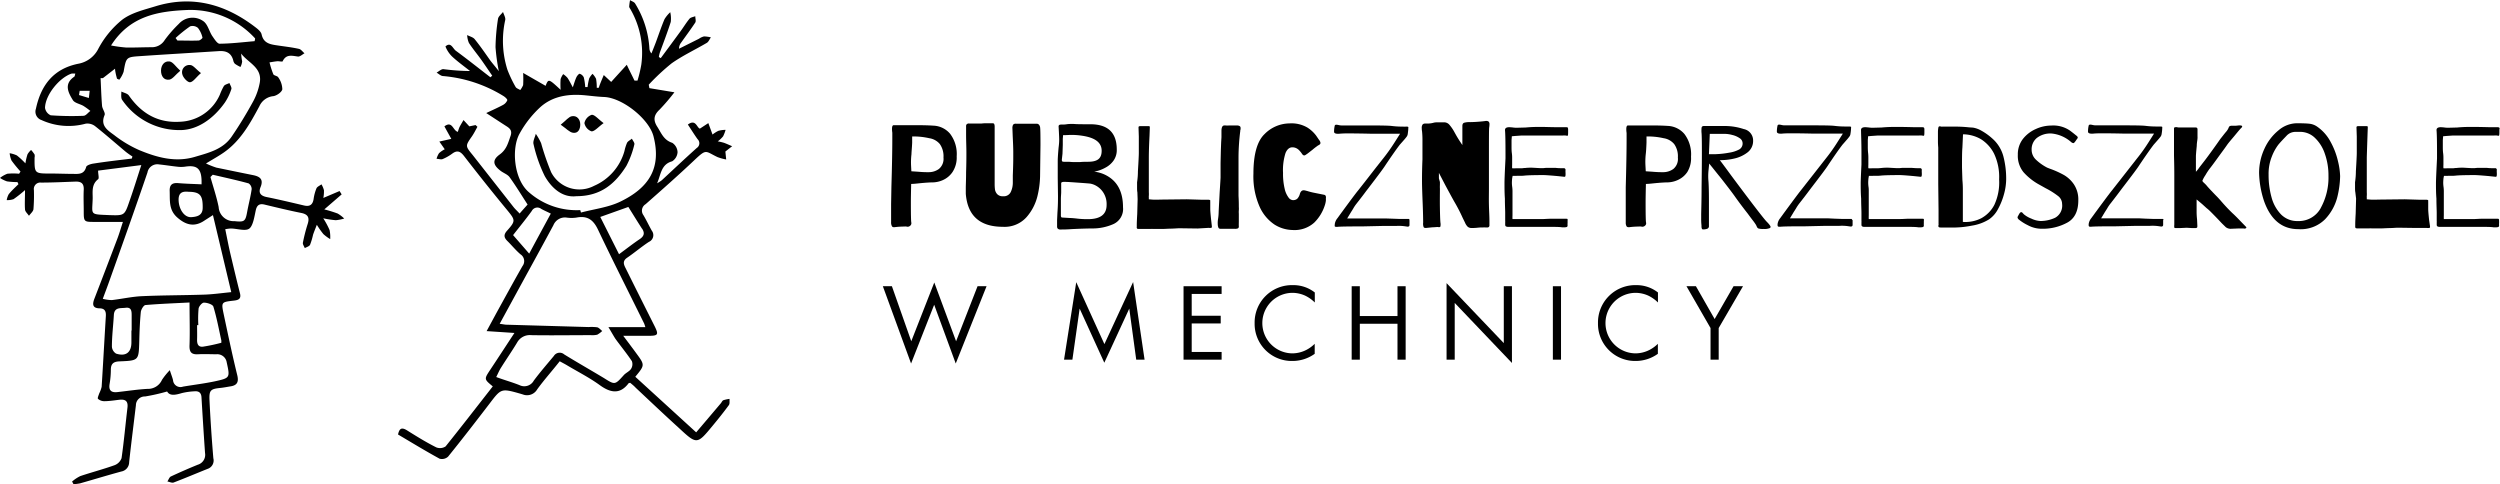<?xml version="1.0" encoding="UTF-8"?>
<svg xmlns="http://www.w3.org/2000/svg" viewBox="0 0 499.77 96.84">
  <g id="Warstwa_2" data-name="Warstwa 2">
    <g id="Warstwa_1-2" data-name="Warstwa 1">
      <path d="M64.83,41.86l3.47-3-.42-.67-3.24,1.38a7,7,0,0,0,.12-1.55,4.74,4.74,0,0,0-.5-1.17c-.34.27-.85.46-1,.81a8.74,8.74,0,0,0-.57,2.15c-.19,1.14-.78,1.53-1.9,1.27-2.48-.58-5-1.19-7.45-1.68-1.23-.24-1.73-.83-1.25-2,.64-1.57-.15-2.12-1.5-2.39-2.45-.49-4.89-1-7.33-1.5a16.35,16.35,0,0,1-2.08-.83c1.47-.9,2.57-1.5,3.58-2.21,3.34-2.33,5.24-5.79,7.1-9.25a3.42,3.42,0,0,1,2.8-2c.68-.11,1.68-.81,1.78-1.38a4.25,4.25,0,0,0-.81-2.37c-.17-.32-.89-.34-1-.65a16.93,16.93,0,0,1-.75-2.35c.54-.08,1.08-.19,1.63-.23.35,0,1,.15,1,0,.72-1.5,1.91-1.07,3.1-.93.39,0,.84-.42,1.26-.66-.37-.3-.69-.79-1.11-.88-1.39-.31-2.82-.47-4.23-.68S52.7,8.72,52.3,6.89c-.12-.58-.8-1.11-1.34-1.52C45,.83,38.42-1,31.07,1.26c-2.28.7-4.76,1.28-6.61,2.66a18.72,18.72,0,0,0-4.8,5.82,5.57,5.57,0,0,1-4,3c-4.95,1-7.47,4.27-8.48,9A1.77,1.77,0,0,0,8.29,24a13,13,0,0,0,8.85.72,2.52,2.52,0,0,1,1.87.5c2.1,1.66,4.1,3.43,6.16,5.15a15.08,15.08,0,0,0,1.3.91l-.12.42c-2.56.31-5.12.6-7.67,1-.52.07-1.36.34-1.45.67-.41,1.52-1.52,1.41-2.64,1.39-1.49,0-3-.07-4.46-.07-3.24,0-3.24,0-3.22-3.18a1.46,1.46,0,0,0,0-.63,7.18,7.18,0,0,0-.69-.9,3.48,3.48,0,0,0-.72.87,11.23,11.23,0,0,0-.42,1.81,14.92,14.92,0,0,0-1.71-1.59,5.49,5.49,0,0,0-1.44-.44,4.89,4.89,0,0,0,.38,1.47,26.71,26.71,0,0,0,1.79,2.19l-.28.44a13,13,0,0,0-2.34,0A5.38,5.38,0,0,0,0,35.57a6.07,6.07,0,0,0,1.4.69,14.48,14.48,0,0,0,2.09.14l.2.42c-.66.65-1.35,1.27-1.94,2A3.76,3.76,0,0,0,1.34,40a3.53,3.53,0,0,0,1.37-.19A23.49,23.49,0,0,0,5,38c0,1.63-.08,2.75,0,3.84,0,.46.52.87.79,1.3.32-.45.86-.87.9-1.35A34.7,34.7,0,0,0,6.78,38a1.29,1.29,0,0,1,1.42-1.5c2.33,0,4.67-.12,7-.2,1.19,0,1.59.52,1.54,1.66-.07,1.43,0,2.86,0,4.29,0,2.07.06,2.12,2.16,2.11h5.67c-.47,1.45-.75,2.41-1.1,3.33q-2.27,6-4.59,12c-.43,1.11-.42,1.91,1,1.95,1.06,0,1.34.58,1.28,1.55-.29,4.71-.54,9.42-.84,14.14a6,6,0,0,1-.48,1.31c-.12.37-.39.94-.25,1.09a1.86,1.86,0,0,0,1.23.47c1,0,2-.16,3-.28,1.2-.14,1.82.22,1.66,1.57-.4,3.36-.7,6.74-1.18,10.1A2.37,2.37,0,0,1,22.89,93c-2.25.81-4.57,1.41-6.83,2.17a7.72,7.72,0,0,0-1.65,1.09l.29.54A11.87,11.87,0,0,0,16,96.63c2.75-.78,5.49-1.62,8.25-2.37a1.9,1.9,0,0,0,1.57-1.88c.41-3.8.9-7.59,1.35-11.38A1.76,1.76,0,0,1,29,79.26a39,39,0,0,0,4.41-1c.53.94,1.67.7,2.91.33a13.09,13.09,0,0,1,2.51-.36c.88-.09,1.4.24,1.45,1.22.22,3.71.45,7.41.71,11.12a2.06,2.06,0,0,1-1.45,2.33Q36.84,94,34.16,95.25c-.32.15-.47.68-.7,1,.42.08.91.33,1.25.21,2.28-.87,4.52-1.82,6.79-2.73a1.76,1.76,0,0,0,1.15-2.12q-.49-5.79-.77-11.6c-.09-2,.21-2.26,2.18-2.46.69-.07,1.37-.21,2-.31,1.35-.2,1.7-.88,1.37-2.24-1-4.06-1.85-8.14-2.72-12.23-.5-2.38-.45-2.39,2-2.67.88-.1,1.57-.29,1.26-1.48-.68-2.67-1.31-5.35-1.94-8-.36-1.56-.66-3.13-1-4.8a9.45,9.45,0,0,1,1.07-.14c1.29,0,3,.61,3.76,0s1-2.45,1.3-3.77c.26-1,.82-1.24,1.77-1,2.42.58,4.84,1.17,7.29,1.66,1.42.28,1.69,1,1.27,2.26a33.81,33.81,0,0,0-.94,3.69c-.06.32.24.72.38,1.08.36-.21.88-.34,1.05-.66a13.53,13.53,0,0,0,.6-2c.18-.55.41-1.1.76-2a16.44,16.44,0,0,0,1.31,1.86,8.46,8.46,0,0,0,1.36,1A7,7,0,0,0,65.89,46a16.21,16.21,0,0,0-1.27-2.36,19.29,19.29,0,0,0,2.51.38,8.32,8.32,0,0,0,1.68-.33,6.74,6.74,0,0,0-1.3-1A26.33,26.33,0,0,0,64.83,41.86ZM15.93,18.15h2c-.06.48-.11,1-.17,1.44L15.8,19Zm.81,5a58.11,58.11,0,0,1-6.6-.1A1.94,1.94,0,0,1,9,21.56c.06-2.58,2.84-6,5.28-6.84a3.14,3.14,0,0,1,.78,0c-.11.34-.11.55-.21.61-2.12,1.44-1.22,3.17-.28,4.69.37.59,1.42.75,2.12,1.16a14.87,14.87,0,0,1,1.38,1C17.59,22.52,17.18,23.12,16.74,23.14ZM37.38,2A17.49,17.49,0,0,1,51,7.68c0,.18-.07.37-.1.55-2.34.2-4.68.49-7,.51-.49,0-1.08-1-1.48-1.56-.59-.91-.85-2.14-1.61-2.82a3.68,3.68,0,0,0-5.07.42A24.65,24.65,0,0,0,32.93,8a3,3,0,0,1-2.64,1.44c-1.69,0-3.39.09-5.09.06a27.35,27.35,0,0,1-3-.41C26,3.12,31.69,2.25,37.38,2Zm3.1,5.54c0,.11-.49.55-.77.56-1.41.06-2.83,0-4.24,0L35.1,7.6A27.07,27.07,0,0,1,38,5.27a1.66,1.66,0,0,1,1.57.31A4.93,4.93,0,0,1,40.48,7.54ZM22.82,27c-1.26-.93-2.83-1.86-1.91-4,.19-.46-.46-1.22-.51-1.86-.15-1.83-.2-3.68-.29-5.52l.46,0L23,13.73c0,.31.07.64.14,1s.17.69.25,1l.46.21a5.76,5.76,0,0,0,.86-1.59c.52-2.9.49-2.94,3.31-3.13,5.23-.36,10.47-.66,15.7-1,1.47-.1,2.49.33,2.9,1.82a1.35,1.35,0,0,0,.34.71,7.62,7.62,0,0,0,1.11.64,3.16,3.16,0,0,0,.34-1.11,12,12,0,0,1-.2-1.57c1.41,1.88,4.32,2.81,3.7,5.92a12.66,12.66,0,0,1-1.32,3.68c-1.32,2.41-2.75,4.77-4.28,7-1.74,2.56-4.62,3.24-7.36,4.05-3.88,1.15-7.56.12-11.09-1.34A23.58,23.58,0,0,1,22.82,27ZM21.8,43c-4-.17-3.35,0-3.27-3.39,0-1.34-.24-2.74,1.08-3.78.25-.19,0-1,0-1.72L28.25,33c-.87,2.68-1.58,5-2.38,7.25C24.89,43.12,24.86,43.1,21.8,43ZM45.32,72.43C46,75.51,46,75.56,43,76.22c-2.12.45-4.28.71-6.42,1.07A1.49,1.49,0,0,1,34.59,76c-.12-.53-.33-1-.64-2a13.16,13.16,0,0,0-1.57,1.94,3.06,3.06,0,0,1-2.9,1.8c-2,.11-4,.42-6,.64-1.22.14-1.79-.31-1.57-1.63a17,17,0,0,0,.25-2.85c0-1.26.61-1.62,1.77-1.66,3.82-.16,3.8-.18,3.91-4,.05-2,.12-3.92.31-5.87.06-.51.57-1.36.93-1.39,2.88-.25,5.78-.35,8.81-.51,0,3.06.09,5.76,0,8.44-.07,1.39.28,2,1.72,1.91,1.21-.07,2.43,0,3.65,0A1.91,1.91,0,0,1,45.32,72.43ZM22.37,69.32c0-2.12.27-4.22.39-6.33.09-1.64,1.36-1.33,2.34-1.46,1.2-.16,1.22.71,1.22,1.54v3h-.05c0,.79,0,1.59,0,2.38,0,2-1.11,2.87-3.06,2.24A1.77,1.77,0,0,1,22.37,69.32ZM39.4,65h.25a22.8,22.8,0,0,1,.05-3.31c.07-.47.7-1.2,1.07-1.19.66,0,1.76.36,1.89.81.67,2.21,1.09,4.5,1.59,6.76,0,.15,0,.44,0,.45a33.61,33.61,0,0,1-3.66.78c-1,.12-1.22-.59-1.19-1.45S39.4,65.92,39.4,65Zm6.83-6.6c-2,.2-3.75.45-5.47.5-4.13.14-8.27.12-12.4.31-2,.09-4,.55-6,.78a8,8,0,0,1-1.81-.25c.48-1.32.9-2.4,1.28-3.48C24.42,49,27,41.75,29.48,34.48a2,2,0,0,1,2.32-1.61c1.2.12,2.41.32,3.61.45a6,6,0,0,0,1.58,0c2.52-.39,3.41.44,3.3,3.53-1.61-.08-3.13-.11-4.64-.24-1.24-.11-1.78.35-1.73,1.6.07,1.88-.21,3.74,1.51,5.26s3.45,2,5.49.59L42.57,43ZM40.52,41.53c0,1.55-1.13,1.8-2.26,1.88-1.37.1-2.45-1.49-2.55-3.26s.89-1.92,2-1.81C40,38.37,40.55,39.05,40.52,41.53Zm9.79-3.71c-.22,1.54-.62,3-.91,4.59-.34,1.89-.59,2-2.53,1.8a3,3,0,0,1-3.16-2.82c-.4-2-1.08-4-1.64-6l.46-.46c2.4.56,4.8,1.08,7.17,1.73A1.38,1.38,0,0,1,50.31,37.82Z"></path>
      <path d="M144.74,28.55a11,11,0,0,0-1.25-.29,6.21,6.21,0,0,0,1.06-1,7,7,0,0,0,.5-1.3,5.61,5.61,0,0,0-1.43.19,5.83,5.83,0,0,0-1.18.75c-.31-.85-.57-1.57-.84-2.29l-1.68,1.1c-.62-.14-.81-2-2.41-.81.66,1,1.28,2,1.94,2.92a1.12,1.12,0,0,1-.16,1.76c-2.37,2.12-4.68,4.31-7,6.46a7.39,7.39,0,0,1-.93.6c.76-1.7.77-3.79,3-4.39a2.33,2.33,0,0,0,1.09-1.83,2.36,2.36,0,0,0-1.06-1.87c-1.71-.54-2.18-1.94-3-3.22s-.73-2.3.43-3.38a41,41,0,0,0,3-3.5l-5-.83-.13-.69a43,43,0,0,1,4.59-4.28c2.19-1.54,4.65-2.69,7-4.07.37-.21.56-.73.83-1.11a6.55,6.55,0,0,0-1.37-.19,3,3,0,0,0-1,.46l-4,2a2,2,0,0,1,.43-1.23c.95-1.34,1.93-2.65,2.82-4,.19-.31,0-.84,0-1.27-.39.16-.91.22-1.15.5-.64.77-1.16,1.64-1.75,2.45-1.32,1.81-2.66,3.62-4,5.43l-.38-.22a6.42,6.42,0,0,1,.19-.87c.73-2,1.53-4.07,2.19-6.14a5.66,5.66,0,0,0-.1-1.95,6.3,6.3,0,0,0-1.15,1.4c-.64,1.51-1.16,3.07-1.73,4.62-.28.74-.58,1.48-.88,2.22a1.59,1.59,0,0,1-.41-1,19.15,19.15,0,0,0-2.87-9c-.2-.31-.69-.44-1-.65a11.22,11.22,0,0,0-.17,1.28c0,.19.17.39.27.57a17.41,17.41,0,0,1,2.15,11.05,25.76,25.76,0,0,1-.76,3.18h-.6c-.48-1-1-2-1.54-3.16-1.21,1.33-2.22,2.43-3.12,3.43L120.7,15c-.23.55-.46,1.09-.68,1.64-.12.3-.22.6-.33.91l-.39,0a10.55,10.55,0,0,0-.14-1.79,3.92,3.92,0,0,0-.71-1,3.83,3.83,0,0,0-.67.93,12.41,12.41,0,0,0-.32,1.72l-.47,0a11.11,11.11,0,0,0-.28-1.92,1.34,1.34,0,0,0-.82-.74c-.14-.05-.54.41-.67.71-.29.64-.48,1.33-.71,2-.35-.64-.66-1.29-1.06-1.89a4.14,4.14,0,0,0-.86-.75,3.42,3.42,0,0,0-.52,1,16.19,16.19,0,0,0,0,2.13c-2.42-2.24-2.42-2.24-3-.79l-4.49-2.58a22.5,22.5,0,0,1,0,2.43A4.23,4.23,0,0,1,104,18c-.32-.21-.78-.34-.94-.64a24.57,24.57,0,0,1-1.63-3.44A19.11,19.11,0,0,1,101,4c.09-.5-.28-1.07-.44-1.61-.34.45-.91.87-1,1.36a40.08,40.08,0,0,0-.5,5.68,38.15,38.15,0,0,0,.66,4.8C99,13.29,98.47,12.7,98,12.07c-1-1.41-2-2.88-3.11-4.24-.33-.41-1-.55-1.5-.82a4.57,4.57,0,0,0,.35,1.57c.74,1.15,1.64,2.21,2.44,3.33s1.48,2.15,2.22,3.22l-.36.32c-2.3-1.77-4.57-3.58-6.91-5.3-.62-.45-1-1.86-2.08-.86a5.77,5.77,0,0,0,1.32,2c1.13,1.05,2.39,1.95,3.6,2.91a44.91,44.91,0,0,1-5.36-.38c-.42,0-.88.45-1.33.7.42.24.82.65,1.25.68a27.37,27.37,0,0,1,12.12,4c.33.2.82.65.76.85a1.9,1.9,0,0,1-.88.94c-.94.51-1.92.94-3.33,1.61,1.63,1.06,2.84,1.86,4.06,2.64.75.47,1.15.94.8,1.95-.49,1.38-.79,2.7-2.16,3.69-1.54,1.12-1.36,2.1.19,3.28.59.45,1.39.71,1.79,1.27,1.23,1.7,2.31,3.49,3.59,5.46-.43.49-1,1.11-1.59,1.8-.55-.58-.9-.9-1.19-1.26L94.5,31C93,29.17,93,29.18,94.37,27.22c.4-.59.72-1.24,1.07-1.87L95.07,25l-1.25.26L92.66,24c-.26.46-.54.9-.78,1.36-.15.31-.24.66-.36,1-1-.27-1.08-2.29-2.68-1.1.48.88.92,1.67,1.38,2.5l-2.39.54,1.08,1.54a5.35,5.35,0,0,0-1.14.78,3.88,3.88,0,0,0-.5,1.13c.41,0,.88.19,1.22.05a9.24,9.24,0,0,0,1.93-1.1c1-.73,1.62-.44,2.35.5Q97,36.68,101.39,42c1.63,2,1.73,2.15,0,4.09-.78.86-.64,1.43.09,2.14s1.64,1.82,2.57,2.61a1.62,1.62,0,0,1,.4,2.35c-1.45,2.53-2.85,5.09-4.26,7.65-.91,1.64-1.8,3.3-2.91,5.35l5.56.37c-1.75,2.66-3.27,5-4.82,7.33-1.26,1.91-1.27,1.9.49,3.35-3.13,4-6.22,8-9.43,12a2,2,0,0,1-1.87.19c-2-1-4-2.24-5.91-3.44-1-.59-1.46-.37-1.73.87,2.82,1.67,5.53,3.32,8.31,4.84a1.8,1.8,0,0,0,1.7-.42c2.8-3.46,5.53-7,8.23-10.52,2.38-3.13,2.35-3.15,6.24-2.05l.46.14a2.34,2.34,0,0,0,2.87-1c1.39-1.92,3-3.7,4.51-5.63.62.34,1.13.6,1.62.9,2.14,1.27,4.38,2.41,6.39,3.87s4,2,5.78-.4c0,0,.09,0,.29-.07.33.27.74.59,1.12,1,2.86,2.68,5.71,5.39,8.59,8,3.64,3.38,3.66,3.37,6.78-.41,1.12-1.35,2.22-2.72,3.25-4.13.21-.29.1-.82.14-1.24a6.46,6.46,0,0,0-1.25.27c-.21.09-.33.41-.5.61-1.59,1.88-3.19,3.77-4.93,5.81L127,75.32c1.93-2.34,1.93-2.34.18-4.72-.28-.38-.56-.77-.85-1.15-.53-.72-1.08-1.44-1.74-2.32h5.1c1.86,0,2-.24,1.21-1.85q-2.9-5.76-5.76-11.52c-.39-.77-.81-1.51.2-2.22,1.48-1,2.86-2.19,4.37-3.18a1.47,1.47,0,0,0,.58-2.26c-.56-1-1.07-2.08-1.66-3.08a1.51,1.51,0,0,1,.43-2.2c3.3-2.91,6.6-5.82,9.79-8.84,2.44-2.3,2.11-1.75,4.6-.57a9.69,9.69,0,0,0,1.72.47c-.06-.59-.12-1.18-.16-1.59l1.35-1.06C145.81,29,145.28,28.75,144.74,28.55ZM102.57,47c1.23-1.58,2.54-3.17,3.74-4.83a1.25,1.25,0,0,1,1.89-.41c.54.3,1.12.55,1.91.94-1.41,2.61-2.78,5.12-4.32,8Zm26.15,17.54a8,8,0,0,1,.29.86h-7.38c.61,1,1,1.72,1.39,2.32,1.09,1.51,2.28,2.94,3.3,4.48a1.75,1.75,0,0,1-.17,1.54c-.32.5-1,.77-1.43,1.23-1.8,2-1.78,2-4,.6-2.64-1.59-5.32-3.11-7.93-4.72a1.37,1.37,0,0,0-2.07.31c-1.35,1.63-2.75,3.23-4,4.91a2.16,2.16,0,0,1-2.85.93c-1.46-.59-3-1-4.67-1.63.36-.71.59-1.28.91-1.79,1.07-1.71,2.22-3.37,3.26-5.09A2.89,2.89,0,0,1,106.19,67c4,.07,8,0,11.93,0a4.43,4.43,0,0,0,1.27-.09,4.89,4.89,0,0,0,1-.74c-.33-.26-.64-.65-1-.74a9.16,9.16,0,0,0-1.74-.05l-16.39-.47c-.31,0-.62-.08-1.37-.18l3-5.5c2.58-4.74,5.19-9.46,7.74-14.21a2.49,2.49,0,0,1,2.68-1.52,6.71,6.71,0,0,0,1.9,0c2.16-.43,3.38.39,4.33,2.4C122.51,52.15,125.65,58.34,128.72,64.57Zm-.36-18.83c.59.91.38,1.52-.5,2.11-1.31.88-2.56,1.86-4.11,3L120,43.37l5.61-2C126.58,42.9,127.44,44.33,128.36,45.74ZM124,40.31c-2.41,1.16-5.23,1.48-7.86,2.18L116,42a14.41,14.41,0,0,1-10.23-3.54c-3.06-2.55-3.56-8.8-1.9-11.75A20.85,20.85,0,0,1,108,21.43c2.55-2.29,5.8-2.71,9.15-2.36,1.21.12,2.42.27,3.63.32,3.64.15,9,4.4,9.87,7.9C132.27,33.63,129.69,37.56,124,40.31Z"></path>
      <path d="M44.94,20.52a10.78,10.78,0,0,0,1.31-2.71c.11-.32-.24-.8-.38-1.21-.38.19-.9.29-1.12.61a11.77,11.77,0,0,0-.8,1.72,9.06,9.06,0,0,1-8,5.41c-4.43.27-7.71-1.69-10.2-5.26-.29-.41-1-.53-1.49-.78,0,.57-.12,1.31.18,1.7a13.85,13.85,0,0,0,11.88,6C39.47,25.88,42.59,23.84,44.94,20.52Z"></path>
      <path d="M33.85,15.92c.68-.11,1.24-1,2.19-1.78-.93-.85-1.46-1.75-2.12-1.85-1.05-.15-1.72.73-1.73,1.81S32.75,16.09,33.85,15.92Z"></path>
      <path d="M38,16.44c.64-.07,1.2-1,2.18-1.83C39.16,13.83,38.61,13,38,13a1.45,1.45,0,0,0-1.54,1.88C36.61,15.52,37.49,16.48,38,16.44Z"></path>
      <path d="M125.35,28.55a8.92,8.92,0,0,0-.52,1.66,10.72,10.72,0,0,1-6.07,6.94,6.34,6.34,0,0,1-8.59-2.74,51.41,51.41,0,0,1-2-5.8,12.34,12.34,0,0,0-1.06-1.86c-.17.7-.62,1.48-.45,2.08a28.33,28.33,0,0,0,2.25,6.39c1.44,2.51,3.62,4.33,6.31,4,5,0,7.83-2.61,10-6.06a17.85,17.85,0,0,0,1.59-4.28c.1-.31-.31-.77-.49-1.16C126,28,125.54,28.2,125.35,28.55Z"></path>
      <path d="M116,24.89c0-1-.64-1.83-1.66-1.66-.65.1-1.19.86-2.25,1.7,1.13.78,1.73,1.49,2.44,1.61C115.58,26.72,116,25.8,116,24.89Z"></path>
      <path d="M118.26,26.26c.62,0,1.29-.83,2.41-1.65-1.11-.82-1.78-1.69-2.38-1.66a2.23,2.23,0,0,0-1.46,1.65A2.19,2.19,0,0,0,118.26,26.26Z"></path>
      <path d="M178.87,45.41a15.5,15.5,0,0,1,1.86-.12,2.21,2.21,0,0,1,.49,0,.68.68,0,0,0,.45,0,.77.77,0,0,0,.4-.29.65.65,0,0,0,.11-.51c-.06-.21-.09-1.58-.09-4.09q0-1,.06-3.63c.44,0,1-.06,1.74-.14,1.23-.12,2.11-.17,2.64-.17a5.26,5.26,0,0,0,1.94-.45,4.58,4.58,0,0,0,1.94-1.61,5.27,5.27,0,0,0,.84-3.14,6.7,6.7,0,0,0-1.32-4.52,4.58,4.58,0,0,0-3.32-1.62c-.92-.06-1.9-.09-2.93-.09-.69,0-1.36,0-2,0l-1.19,0q-.81,0-1.26,0l-.59,0c-.21,0-.32.25-.32.75,0,.08,0,.33.06.76,0,.13,0,.55,0,1.24q0,3.47-.18,9.6l-.06,3.43,0,2.43c0,.35,0,.74,0,1.16a1.53,1.53,0,0,0,.14.77C178.36,45.38,178.56,45.45,178.87,45.41Zm3.34-14.59c0-.46.1-1.24.14-2.32,0-.27,0-.67,0-1.22a14.08,14.08,0,0,1,3.42.35,3.4,3.4,0,0,1,2.12,1.18,4.26,4.26,0,0,1,.72,2.68,2.61,2.61,0,0,1-.92,2.29,3.45,3.45,0,0,1-2,.64,19.81,19.81,0,0,1-2.14-.09l-1.36-.09-.06-1.13A14,14,0,0,1,182.21,30.82Z"></path>
      <path d="M207.68,24.91a.65.65,0,0,0-.48-.18l-.43,0h-3.69a.65.65,0,0,0-.55.2,1.41,1.41,0,0,0-.14.73l.06,1.59c.07,1.4.11,2.43.11,3.11,0,.19,0,.56,0,1.1,0,.25,0,1.45-.09,3.59l0,1.45a4.35,4.35,0,0,1-.41,1.88,1.53,1.53,0,0,1-1.54.85,1.46,1.46,0,0,1-1.17-.42,1.83,1.83,0,0,1-.44-.88,8.64,8.64,0,0,1-.07-1.11V25.25a1.34,1.34,0,0,0-.1-.48.37.37,0,0,0-.33-.13l-1.16,0c-.28,0-.62,0-1,.05a8.14,8.14,0,0,1-.84,0l-1.68,0a.63.63,0,0,0-.48.15.62.62,0,0,0-.12.46c0,.22,0,.36,0,.44,0,.38,0,.76,0,1.13,0,1.27.06,2.49.06,3.65,0,.85,0,2.15-.06,3.89,0,1.51-.06,2.56-.06,3.16s0,1,0,1.16q.52,6.61,7.42,6.61a5.88,5.88,0,0,0,4.73-1.94,9.94,9.94,0,0,0,2.18-4.22,18.4,18.4,0,0,0,.52-3.9L208,29q0-2.93-.06-3.42A1.07,1.07,0,0,0,207.68,24.91Z"></path>
      <path d="M218.4,45.67a10.27,10.27,0,0,0,4.1-.84,3.31,3.31,0,0,0,2-3.39q0-4.3-2.9-6.12a6.6,6.6,0,0,0-2.87-1,7.26,7.26,0,0,0,2.26-.81,4.6,4.6,0,0,0,1.62-1.41,3.62,3.62,0,0,0,.64-2.19q0-5.07-5.28-5.07c-1.52,0-2.64,0-3.33-.06a5.7,5.7,0,0,0-.67,0,5.35,5.35,0,0,0-.74.06,5,5,0,0,1-.65.06l-.44,0c-.34,0-.52.12-.52.37l.06,1.08q.06,1.09.06,1.56c0,.18,0,.71-.12,1.6-.11,1.23-.17,2.12-.17,2.67l0,3.42.05,3.62c0,.72,0,1.81-.11,3.28L211.32,44v1.27a.61.61,0,0,0,.15.45.8.8,0,0,0,.6.16c.43,0,1.15,0,2.18-.08C216.14,45.71,217.53,45.67,218.4,45.67Zm-6-14.94.06-1.76c0-.53,0-.93,0-1.22l.06-.73c.69,0,1.19-.05,1.48-.05a14.34,14.34,0,0,1,2.37.17c2.58.39,3.86,1.37,3.86,3s-.92,2.2-2.75,2.2c-.41,0-.94,0-1.6.06l-1,0c-.25,0-.64,0-1.18-.06l-.85,0a1.09,1.09,0,0,1-.47-.06c-.07,0-.11-.16-.11-.37Zm0,12.76a.28.28,0,0,1-.24-.08.65.65,0,0,1-.08-.38l0-2,0-1.16c0-.62.06-1.1.06-1.45,0-.52,0-.91,0-1.16s0-.43,0-.55a.3.3,0,0,1,.12-.28,1.53,1.53,0,0,1,.58-.07c.56,0,1.47.07,2.75.16s2.07.15,2.38.19a3.7,3.7,0,0,1,1.25.48,4.08,4.08,0,0,1,1.37,1.35,4.25,4.25,0,0,1,.63,2.43c0,1.9-1.25,2.84-3.74,2.84-.49,0-1.19,0-2.12-.11-.7-.08-1.19-.12-1.48-.12Z"></path>
      <path d="M241.6,45.55a2.1,2.1,0,0,0,.52,0,.18.18,0,0,0,.14-.19l0-.14L242.12,44c-.12-1.12-.18-1.86-.18-2.21V40.42a.47.47,0,0,1,0-.17.49.49,0,0,0,0-.15c0-.09-.1-.15-.32-.17l-1.36,0-3-.09-5.37.06a14,14,0,0,1-1.54,0l-.69-.06s0-.06,0-.14,0-.11,0-.21a1.13,1.13,0,0,1,0-.31,5.44,5.44,0,0,0,0-.76l0-1.74q0-.4,0-1l0-4.14c0-.23,0-1.7.14-4.41l.06-1.68c0-.16-.06-.23-.17-.23h-.26l-.73,0h-.38l-.4,0c-.21,0-.32.08-.32.23v0l.06,1.85,0,3.28c0,.47-.06,1.69-.18,3.67a14.69,14.69,0,0,1-.17,2.19c0,.33,0,.66,0,1s0,.7.06,1l.05,1.37-.08,3c-.06,1-.09,1.78-.09,2.21,0,.09,0,.21,0,.34a.42.42,0,0,0,.05.31c0,.07.2.1.45.1s.67,0,.9,0l1.31,0a4.56,4.56,0,0,1,.66,0l.5,0,1.4,0,1.29-.06c.87,0,1.55-.08,2-.08l3.6.05Z"></path>
      <path d="M227.33,36.39v0Z"></path>
      <path d="M247.28,25.08q-.28,0-.93,0h-.62a4.59,4.59,0,0,1-.74,0,.75.75,0,0,0-.23,0c-.39,0-.58.38-.58,1.13v1.22l-.06,1L244.06,30,244,32.62,244,35.46c0,.18-.06,1.17-.18,3-.13,2.47-.2,3.78-.2,3.91a9.9,9.9,0,0,1-.12,1.4,4.61,4.61,0,0,0-.06,1.07,1.8,1.8,0,0,0,.15.71c.08.14.26.21.55.19h2.64a1.56,1.56,0,0,0,.65-.07c.17-.07.24-.23.22-.48s0-.64,0-.87l0-1.6a4.08,4.08,0,0,1,0-.67,3.84,3.84,0,0,0,0-.66c0-.49,0-1.23-.06-2.24l0-1.16c0-.3,0-.6,0-.89l0-3.51c0-1,0-1.82,0-2.32a44.19,44.19,0,0,1,.35-5.08c0-.09,0-.2.06-.32a1.82,1.82,0,0,0,0-.32.39.39,0,0,0-.15-.32A1,1,0,0,0,247.28,25.08Z"></path>
      <path d="M264.71,38.94l-1.94-.39a12.38,12.38,0,0,1-1.42-.36L261,38.1a1.43,1.43,0,0,0-.39-.06c-.35,0-.6.23-.75.7a2.23,2.23,0,0,1-.54,1,1.29,1.29,0,0,1-.88.27,1.2,1.2,0,0,1-.86-.54,4.56,4.56,0,0,1-.77-1.76,12.76,12.76,0,0,1-.32-3.13,11.25,11.25,0,0,1,.5-4c.32-.75.78-1.13,1.36-1.13a1.8,1.8,0,0,1,.84.2,2.07,2.07,0,0,1,.62.5c.17.19.27.32.31.37s.11.17.23.32a.46.46,0,0,0,.38.23.38.38,0,0,0,.23-.08,7,7,0,0,0,.68-.48l.77-.6a10.61,10.61,0,0,1,.93-.72.74.74,0,0,1,.23-.15.88.88,0,0,0,.29-.2.38.38,0,0,0,.11-.29,1.13,1.13,0,0,0-.28-.58l-.6-.88a6.63,6.63,0,0,0-1.7-1.57,6.24,6.24,0,0,0-3.59-.85,7.09,7.09,0,0,0-5,2.13q-2.23,2.13-2.23,7.93a15,15,0,0,0,1.24,6.6,8.4,8.4,0,0,0,3,3.58,7,7,0,0,0,3.57,1.07,5.88,5.88,0,0,0,4.36-1.49,8.46,8.46,0,0,0,2.07-3.35,4.76,4.76,0,0,0,.24-1,2.24,2.24,0,0,0,0-.43C265.12,39.23,265,39,264.71,38.94Z"></path>
      <path d="M281.75,43.89c0-.09-.07-.13-.22-.13h-.06l-1.91,0-1.39-.05L277,43.67l-4,0q-2.32,0-3.69,0l.76-1.25.43-.69a7.64,7.64,0,0,1,.73-1.08c.83-1.06,1.46-1.88,1.88-2.46l.47-.61q2.84-3.71,3.24-4.35,1.86-2.79,3-4.29c.46-.52.69-.77.67-.76.31-.34.53-.61.68-.81a1.18,1.18,0,0,0,.25-.58c.07-.54.11-.9.11-1.07a1.37,1.37,0,0,1,0-.16.23.23,0,0,0,0-.17s-.11-.08-.25-.08l-.2,0a3.84,3.84,0,0,1-.61,0c-.47,0-1.25,0-2.35-.14-.6-.06-1.91-.09-3.92-.09l-3.16,0-2.84,0a2.72,2.72,0,0,1-.55-.07,2.92,2.92,0,0,0-.49-.08c-.22,0-.33.09-.35.27a5.22,5.22,0,0,0-.12,1.13c0,.33.37.46,1.11.4a17.46,17.46,0,0,1,1.76-.06q1.74,0,4.35.06c.53,0,1.09,0,1.69,0q.54,0,2.55,0h1.74l-1.16,1.83a36.27,36.27,0,0,1-2.23,3.13c-.31.39-1.32,1.66-3,3.83l-2,2.55q-.65.78-3.54,4.73l-.61.84a2.34,2.34,0,0,0-.52,1.19s0,.09,0,.17a.37.37,0,0,0,0,.23c0,.08.15.12.35.12h.17c.48-.06,2.17-.09,5-.09l3.94-.09,2.81,0a8.56,8.56,0,0,1,1.86.08l.43.06c.26,0,.38-.11.38-.35l0-.92S281.74,44,281.75,43.89Z"></path>
      <path d="M287.65,35.66v-1.1L288.92,37q1.54,2.87,1.92,3.51a32,32,0,0,1,1.54,3l.49,1a2.46,2.46,0,0,0,.56.84,1.25,1.25,0,0,0,.83.23c.21,0,.59,0,1.13-.06s.87-.05,1.1-.05a2.3,2.3,0,0,1,.47,0l.35,0a.39.39,0,0,0,.44-.35c0-.14,0-.43,0-.89,0-1-.07-2-.1-3.21s0-2.27,0-3.26V31.26c0-3.56,0-5.48.05-5.77s.06-.57.06-.64a.74.74,0,0,0-.17-.54.8.8,0,0,0-.58-.13c-.37.06-.89.11-1.55.16s-1.22.07-1.64.07a3.79,3.79,0,0,0-1.1.12c-.26.08-.38.3-.38.67s0,1,0,2.23V29l-.44-.66c-.32-.49-.6-.94-.84-1.37l-.29-.52a8.24,8.24,0,0,0-1-1.48,1.4,1.4,0,0,0-1.11-.52q-.52,0-.84,0l-.5,0a3.55,3.55,0,0,0-.64.06,4.65,4.65,0,0,1-1.24.19l-.58,0a.63.63,0,0,0-.47.19,1.13,1.13,0,0,0-.17.71c0,.1,0,.32.06.67a17.42,17.42,0,0,1,.08,1.94c0,.66,0,1.88,0,3.66q-.09,2.11-.09,4.17c0,1.36.07,3,.14,4.79s.09,3,.09,3.68a1.88,1.88,0,0,0,.1.9c.09.14.28.18.57.15l1.17-.12c.42,0,.78-.06,1.09-.06a.78.78,0,0,0,.44,0c.07-.05.11-.17.11-.36a1.69,1.69,0,0,0,0-.35c-.06-.33-.1-1.31-.13-2.93s0-2.94,0-4a7.11,7.11,0,0,1,0-.78c0-.23,0-.42,0-.58Z"></path>
      <path d="M297.77,45.06a.43.43,0,0,1,0,.11C297.76,45.31,297.77,45.28,297.77,45.06Z"></path>
      <path d="M313.08,25.43c-.54,0-1.05,0-1.54,0-1.5,0-2.67-.06-3.5-.06s-1.74,0-3.05.12l-1.83.05a5.46,5.46,0,0,1-.69-.05,7.5,7.5,0,0,0-.76-.06q-.93,0-.84.69.09,1.08.09,4.44c0,.33,0,.7,0,1.1l-.06,1.22c-.1,2-.14,3.26-.14,3.68,0,1,0,2,.08,3.14,0,1.31.06,2.26.06,2.84s0,1,0,1.23,0,.36,0,.42a1,1,0,0,1,0,.26l0,.47a.42.42,0,0,0,.13.33,1,1,0,0,0,.54.1c.42,0,.79,0,1.1,0l2.7,0q1.13,0,1.62,0c.43,0,1.12,0,2.09,0,1.58,0,2.64,0,3.16.09a3.74,3.74,0,0,0,.52,0,1.28,1.28,0,0,0,.47-.07.3.3,0,0,0,.14-.28,3.64,3.64,0,0,1,0-.48,3,3,0,0,0,0-.42,1.37,1.37,0,0,0,0-.38c0-.05-.12-.08-.28-.08l-.7,0c-.3,0-.69,0-1.16,0l-1.21,0c-.66,0-1.19.06-1.6.06-.68,0-1.18,0-1.51,0l-1.56,0q-1.27,0-1.89,0c-.48,0-.85,0-1.1,0a6.91,6.91,0,0,1,0-.73l0-1.44,0-3.46a6.44,6.44,0,0,0-.06-.81,6.44,6.44,0,0,1-.06-.81,8.3,8.3,0,0,1,.06-.93l.09-.46a7.73,7.73,0,0,0,.81,0h.7a8,8,0,0,0,1-.06c.78-.06,2-.09,3.63-.09.44,0,1.39.07,2.84.2l1.16.12a.81.81,0,0,0,.35,0s.06-.12.08-.28a4.16,4.16,0,0,0,0-.54,3.43,3.43,0,0,1,0-.5.33.33,0,0,0-.35-.38l-.17,0a2.08,2.08,0,0,1-.44,0c-.19,0-.54,0-1-.06l-1,0c-.27,0-.55,0-.84,0s-.51.05-.66.05l-.64,0-1.63-.09c-.36,0-.8,0-1.3.06-.35,0-.58.06-.7.06h-1.16a7.33,7.33,0,0,1-.78,0,6.78,6.78,0,0,1,0-.73V31.6c0-.21,0-.55-.06-1s-.06-.91-.06-1.22c0-.62,0-1.07,0-1.36l.06-.78.67-.06,1.3-.09,3.6,0h4.64a2.83,2.83,0,0,1,.54,0,1.89,1.89,0,0,0,.39.05c.08,0,.11-.23.11-.67v-.32s0-.12,0-.25a.77.77,0,0,0-.07-.36C313.46,25.49,313.31,25.43,313.08,25.43Z"></path>
      <path d="M338.05,31.31a6.7,6.7,0,0,0-1.32-4.52,4.6,4.6,0,0,0-3.32-1.62c-.93-.06-1.91-.09-2.93-.09-.7,0-1.36,0-2,0l-1.19,0q-.81,0-1.26,0l-.6,0c-.21,0-.32.25-.32.75,0,.08,0,.33.06.76,0,.13,0,.55,0,1.24q0,3.47-.17,9.6L325,40.86l0,2.43c0,.35,0,.74,0,1.16a1.51,1.51,0,0,0,.15.77c.09.16.3.23.61.19a15.21,15.21,0,0,1,1.85-.12,2.14,2.14,0,0,1,.49,0,.69.69,0,0,0,.45,0,.8.8,0,0,0,.41-.29.61.61,0,0,0,.1-.51c-.06-.21-.09-1.58-.09-4.09q0-1,.06-3.63c.45,0,1-.06,1.74-.14,1.24-.12,2.12-.17,2.64-.17a5.22,5.22,0,0,0,1.94-.45,4.55,4.55,0,0,0,1.95-1.61A5.27,5.27,0,0,0,338.05,31.31Zm-3.54,2.47a3.44,3.44,0,0,1-2,.64,20,20,0,0,1-2.15-.09L329,34.24l-.06-1.13a14,14,0,0,1,.06-2.29c.06-.46.11-1.24.15-2.32,0-.27,0-.67,0-1.22a14.16,14.16,0,0,1,3.43.35,3.4,3.4,0,0,1,2.11,1.18,4.2,4.2,0,0,1,.73,2.68A2.59,2.59,0,0,1,334.51,33.78Z"></path>
      <path d="M346.08,35.08c-1.41-1.93-2.17-2.95-2.29-3.07a1.28,1.28,0,0,0,.41,0,12,12,0,0,0,2.51-.32,6.66,6.66,0,0,0,2.59-1.19,2.87,2.87,0,0,0,1.16-2.43,2.31,2.31,0,0,0-1.88-2.27,12,12,0,0,0-3.63-.61l-3.16,0c-.37,0-.75,0-1.13,0a.59.59,0,0,0-.39.11c-.09.08-.13.26-.13.55a4.82,4.82,0,0,0,0,.61c.05.37.08,1.67.08,3.89q0,3.1-.06,7c0,2.6-.06,4.43-.08,5.47q0,.28,0,.87a11.43,11.43,0,0,0,.06,1.36s0,.13,0,.26a1.51,1.51,0,0,0,.07.38.24.24,0,0,0,.26.17,2.31,2.31,0,0,0,.82-.13.55.55,0,0,0,.34-.59c0-1,0-2.7,0-5s-.06-3.66-.12-4.2a11.43,11.43,0,0,1,.06-2.09l.11-1.16,2,2.49.47.58q1.88,2.41,2.58,3.39,1.13,1.61,2.67,3.57c.21.29.52.71.94,1.26a11.37,11.37,0,0,1,.71,1l.16.35a.67.67,0,0,0,.3.34,3,3,0,0,0,1,.1,2.87,2.87,0,0,0,1.31-.18c.09-.09.14-.16.14-.2,0-.19-.26-.55-.78-1.07S350.33,40.79,346.08,35.08Zm-3-4.26c-.33,0-.82,0-1.45,0l.17-4.06h1c.87,0,1.54,0,2,0a6,6,0,0,1,1.49.22,4.33,4.33,0,0,1,1.46.63,1.22,1.22,0,0,1,.61,1,1.36,1.36,0,0,1-.68,1.27,6.15,6.15,0,0,1-2,.64A18.17,18.17,0,0,1,343,30.82Z"></path>
      <path d="M370.22,43.89c0-.09-.06-.13-.21-.13H370l-1.92,0-1.39-.05-1.19-.06-4,0c-1.54,0-2.77,0-3.68,0l.75-1.25.44-.69a8.85,8.85,0,0,1,.72-1.08q1.25-1.59,1.89-2.46l.46-.61q2.85-3.71,3.25-4.35c1.24-1.86,2.23-3.29,3-4.29.46-.52.68-.77.66-.76a9.07,9.07,0,0,0,.68-.81,1.1,1.1,0,0,0,.25-.58,9.41,9.41,0,0,0,.12-1.07,1,1,0,0,1,0-.16.23.23,0,0,0,0-.17s-.11-.08-.24-.08l-.21,0a3.69,3.69,0,0,1-.6,0c-.47,0-1.25,0-2.35-.14-.6-.06-1.91-.09-3.92-.09l-3.16,0-2.84,0a2.64,2.64,0,0,1-.55-.07,2.85,2.85,0,0,0-.5-.08c-.21,0-.32.09-.34.27a5.22,5.22,0,0,0-.12,1.13c0,.33.37.46,1.1.4q.53-.06,1.77-.06,1.74,0,4.35.06.78,0,1.68,0,.56,0,2.55,0h1.74l-1.16,1.83a34.21,34.21,0,0,1-2.23,3.13l-3,3.83-2,2.55q-.63.78-3.53,4.73l-.61.84a2.34,2.34,0,0,0-.52,1.19s0,.09,0,.17a.37.37,0,0,0,.05.23c0,.08.15.12.34.12h.18q.72-.09,5-.09l3.95-.09,2.81,0a8.56,8.56,0,0,1,1.86.08l.43.06c.25,0,.38-.11.38-.35l0-.92A1.26,1.26,0,0,1,370.22,43.89Z"></path>
      <path d="M384.25,25.43c-.55,0-1.06,0-1.54,0q-2.26-.06-3.51-.06c-.72,0-1.73,0-3.05.12l-1.82.05a5.48,5.48,0,0,1-.7-.05q-.53-.06-.75-.06-.93,0-.84.69c0,.72.08,2.2.08,4.44,0,.33,0,.7,0,1.1s0,.82,0,1.22c-.1,2-.15,3.26-.15,3.68,0,1,0,2,.09,3.14,0,1.31.06,2.26.06,2.84s0,1,0,1.23,0,.36,0,.42a1,1,0,0,1,0,.26l0,.47a.39.39,0,0,0,.13.33.9.9,0,0,0,.53.1c.43,0,.8,0,1.1,0l2.7,0c.76,0,1.3,0,1.63,0s1.12,0,2.08,0c1.59,0,2.64,0,3.17.09a3.54,3.54,0,0,0,.52,0,1.26,1.26,0,0,0,.46-.07.29.29,0,0,0,.15-.28,3.64,3.64,0,0,1,0-.48c0-.14,0-.28,0-.42a1.06,1.06,0,0,0,0-.38c0-.05-.12-.08-.27-.08l-.7,0c-.31,0-.7,0-1.16,0l-1.22,0q-1,.06-1.59.06c-.68,0-1.18,0-1.51,0l-1.57,0c-.85,0-1.48,0-1.88,0s-.85,0-1.11,0a6.91,6.91,0,0,1,0-.73l0-1.44,0-3.46c0-.23,0-.5-.05-.81a6.44,6.44,0,0,1-.06-.81,8.3,8.3,0,0,1,.06-.93l.08-.46a8,8,0,0,0,.81,0h.7a8,8,0,0,0,1-.06c.77-.06,2-.09,3.62-.09.45,0,1.39.07,2.84.2l1.16.12a.78.78,0,0,0,.35,0s.07-.12.09-.28a4.16,4.16,0,0,0,0-.54,3.43,3.43,0,0,1,0-.5.35.35,0,0,0-.06-.25.32.32,0,0,0-.29-.13l-.18,0a2,2,0,0,1-.43,0q-.28,0-1.05-.06l-.95,0c-.27,0-.55,0-.84,0s-.52.05-.67.05l-.64,0-1.62-.09c-.37,0-.8,0-1.31.06l-.69.06h-1.16a7.68,7.68,0,0,1-.79,0,6.78,6.78,0,0,1,0-.73V31.6c0-.21,0-.55-.05-1s-.06-.91-.06-1.22c0-.62,0-1.07,0-1.36l.06-.78.66-.06,1.31-.09,3.59,0h4.64a2.77,2.77,0,0,1,.54,0,2.08,2.08,0,0,0,.39.05c.08,0,.12-.23.12-.67v-.32s0-.12,0-.25a.66.66,0,0,0-.07-.36C384.62,25.49,384.48,25.43,384.25,25.43Z"></path>
      <path d="M398.28,27.69a11.77,11.77,0,0,0-2.19-1.57,5,5,0,0,0-1.68-.61l-.77-.05a25.89,25.89,0,0,0-2.93-.15l-1.13,0c-.23,0-.46,0-.68,0l-.57,0a.92.92,0,0,1-.26,0,.85.85,0,0,0-.26-.05h-.09c-.11,0-.19.09-.23.26a5.34,5.34,0,0,0-.08.93l0,1.83q0,.53.06,1.23c0,.48,0,1,0,1.47l0,5.83.06,5.24q0,.93,0,1.89c0,.23,0,.41,0,.54s0,.22,0,.3a.71.71,0,0,1,0,.23.31.31,0,0,0,0,.32c.06.1.19.15.4.15h3a19.17,19.17,0,0,0,3.25-.37,9.25,9.25,0,0,0,3.45-1.26,5.67,5.67,0,0,0,1.79-2.06,13.32,13.32,0,0,0,1.2-3,11.46,11.46,0,0,0,.43-2.93,17.67,17.67,0,0,0-.55-4.57A7.2,7.2,0,0,0,398.28,27.69Zm.41,13.25a6.37,6.37,0,0,1-2.64,2.7,7,7,0,0,1-3.66.72c0-1.27,0-2.2,0-2.78l0-3.74q0-.87-.09-1.86c-.05-1.56-.08-2.42-.08-2.58,0-1.66,0-3,.08-3.91l.12-2.64a7.24,7.24,0,0,1,3.63,1,7.34,7.34,0,0,1,2.59,2.89,10.85,10.85,0,0,1,1,5.12A10.62,10.62,0,0,1,398.69,40.94Z"></path>
      <path d="M412.62,35a18.47,18.47,0,0,0-2.54-1.17c-.29-.1-.57-.21-.84-.32a9.87,9.87,0,0,1-2.25-1.6,2.73,2.73,0,0,1-.85-2,2.94,2.94,0,0,1,1-2.3,4.41,4.41,0,0,1,3-.92,6.93,6.93,0,0,1,3.77,1.6l.2.17a.78.78,0,0,0,.38.15c.1,0,.23-.13.41-.38l.34-.49a.35.35,0,0,0,.12-.23c0-.14-.1-.27-.29-.41s-.46-.39-1.28-1a5.87,5.87,0,0,0-3.74-1,7.45,7.45,0,0,0-3.09.7,6.66,6.66,0,0,0-2.58,2,5,5,0,0,0-1,3.13,5.17,5.17,0,0,0,1.15,3.51,11.83,11.83,0,0,0,3.17,2.49l1.25.7a15.69,15.69,0,0,1,2.48,1.56,2,2,0,0,1,.8,1.57,2.76,2.76,0,0,1-1.39,2.77,6.92,6.92,0,0,1-2.93.65,4.77,4.77,0,0,1-1.83-.48,5.27,5.27,0,0,1-1.48-.85l-.25-.26a.61.61,0,0,0-.17-.16.3.3,0,0,0-.16,0H404c-.11,0-.24.14-.39.41s-.23.43-.25.46c-.09.18,0,.35.15.53A9.08,9.08,0,0,0,405.34,45a5.82,5.82,0,0,0,2.89.73,10.22,10.22,0,0,0,5-1.21q2.24-1.2,2.24-4.48a5.46,5.46,0,0,0-.87-3.17A6.14,6.14,0,0,0,412.62,35Z"></path>
      <path d="M432.49,43.89c0-.09-.07-.13-.22-.13h-.06l-1.91,0-1.4-.05-1.19-.06-4,0c-1.54,0-2.77,0-3.68,0l.75-1.25.44-.69a7.64,7.64,0,0,1,.73-1.08c.83-1.06,1.45-1.88,1.88-2.46l.46-.61q2.85-3.71,3.25-4.35,1.86-2.79,3-4.29l.67-.76c.3-.34.53-.61.68-.81a1.16,1.16,0,0,0,.24-.58,9.41,9.41,0,0,0,.12-1.07,1,1,0,0,1,0-.16.3.3,0,0,0,0-.17s-.12-.08-.25-.08l-.2,0a3.84,3.84,0,0,1-.61,0c-.47,0-1.25,0-2.35-.14-.6-.06-1.91-.09-3.92-.09l-3.16,0-2.84,0a2.64,2.64,0,0,1-.55-.07,2.92,2.92,0,0,0-.49-.08c-.22,0-.33.09-.35.27a5.22,5.22,0,0,0-.12,1.13c0,.33.37.46,1.1.4q.53-.06,1.77-.06,1.74,0,4.35.06c.52,0,1.09,0,1.68,0,.37,0,1.22,0,2.56,0h1.74l-1.16,1.83a34,34,0,0,1-2.24,3.13l-3,3.83-2,2.55q-.64.78-3.54,4.73l-.61.84a2.34,2.34,0,0,0-.52,1.19s0,.09,0,.17a.37.37,0,0,0,.05.23c0,.08.15.12.34.12H418q.72-.09,5-.09l3.95-.09,2.81,0a8.56,8.56,0,0,1,1.86.08l.43.06c.25,0,.38-.11.38-.35l0-.92S432.48,44,432.49,43.89Z"></path>
      <path d="M447.91,44.23c-.59-.62-1.13-1.17-1.64-1.63A35.33,35.33,0,0,1,443.84,40l-.61-.66c-.29-.29-.69-.7-1.19-1.23s-.84-.91-1-1.12l-.48-.47c-.19-.17-.28-.3-.28-.4a5.56,5.56,0,0,1,.6-1.1,11.85,11.85,0,0,1,.88-1.34c.19-.23.69-.89,1.49-2s1.43-1.94,1.87-2.58.93-1.17,1.51-1.87,1-1.22,1.31-1.55l.16-.16a.41.41,0,0,0,.13-.25c0-.13-.18-.2-.52-.2h-.12l-.58.06c-.21,0-.43,0-.64,0h-.26a1.14,1.14,0,0,0-.33.07.48.48,0,0,0-.25.32,2.94,2.94,0,0,1-.55.86c-.31.37-.49.6-.55.68-.35.44-.53.68-.55.69-.35.51-.84,1.2-1.48,2.09s-1.19,1.64-1.65,2.24l-1.08,1.39a6.56,6.56,0,0,1-.69.87c0-.29,0-.7,0-1.22V31.29c0-.33.06-1,.17-2.12q0-.41.09-1t.06-.87c0-.46,0-.79,0-1s0-.34,0-.42a.45.45,0,0,0-.09-.3c-.06-.07-.18-.1-.38-.1l-3.3,0a1.18,1.18,0,0,1-.31-.05,1.15,1.15,0,0,0-.33,0c-.19,0-.29.09-.29.26l0,2.29,0,1.92c0,.5,0,.87,0,1.1,0,.42.06,1.79.06,4.09v2.72l0,7.11a2.08,2.08,0,0,0,0,.55c0,.08.11.12.25.12l.95,0,1.28-.06,1,.06.58,0h.19a.53.53,0,0,0,.24-.06c.08,0,.12-.16.12-.35l-.06-1.31a14,14,0,0,1-.09-1.47V39.87l1.11.93.89.81a7.53,7.53,0,0,1,.76.67c.75.75,1.42,1.44,2,2.06.21.23.43.45.65.66l.42.41a1.59,1.59,0,0,0,1.13.32l1.48-.06.93,0a.64.64,0,0,0,.39,0c.13-.05.19-.12.19-.19l-.06-.12Z"></path>
      <path d="M465.92,28.39a8.53,8.53,0,0,0-2.8-3.14,3.32,3.32,0,0,0-1.49-.52c-.55-.06-1.39-.09-2.51-.09a5.75,5.75,0,0,0-3.61,1.4,10.11,10.11,0,0,0-2.83,3.69,11.48,11.48,0,0,0-1.07,4.86,19.18,19.18,0,0,0,1,5.63q2,5.6,6.85,5.59a6.86,6.86,0,0,0,5.36-2,10,10,0,0,0,2.43-4.42,18.77,18.77,0,0,0,.56-4.18,14.28,14.28,0,0,0-.42-2.94A14.92,14.92,0,0,0,465.92,28.39Zm-2,13.23a5,5,0,0,1-4.59,2.57A4.52,4.52,0,0,1,456,42.87a7.8,7.8,0,0,1-1.9-3.42,16.51,16.51,0,0,1-.59-4.54,9.25,9.25,0,0,1,.65-3.62,9.63,9.63,0,0,1,1.3-2.37c.44-.53,1-1.11,1.61-1.75a2.44,2.44,0,0,1,.84-.61,2.65,2.65,0,0,1,1.09-.2h.77a4.23,4.23,0,0,1,3,1.2,7.8,7.8,0,0,1,2,3.22,13,13,0,0,1,.71,4.39A12.62,12.62,0,0,1,463.91,41.62Z"></path>
      <path d="M485.6,44c-.12-1.12-.18-1.86-.18-2.21V40.42a.47.47,0,0,1,0-.17.49.49,0,0,0,0-.15c0-.09-.1-.15-.32-.17l-1.36,0-3-.09-5.37.06a14,14,0,0,1-1.54,0l-.69-.06s0-.06,0-.14,0-.11,0-.21a1.13,1.13,0,0,1,0-.31,5.44,5.44,0,0,0,0-.76l0-1.74q0-.4,0-1l0-4.14c0-.23.05-1.7.14-4.41l.06-1.68c0-.16-.06-.23-.17-.23h-.26l-.73,0h-.38l-.4,0c-.21,0-.32.08-.32.23v0l.06,1.85,0,3.28c0,.47-.06,1.69-.18,3.67a15.26,15.26,0,0,1-.17,2.19c0,.33,0,.66,0,1s0,.7.06,1L471,39.7l-.08,3c-.06,1-.09,1.78-.09,2.21,0,.09,0,.21,0,.34a.47.47,0,0,0,.06.31c.05.07.2.1.45.1s.67,0,.9,0l1.31,0a4.66,4.66,0,0,1,.66,0l.5,0,1.4,0,1.29-.06c.87,0,1.55-.08,2-.08l3.6.05,2.12,0a2.1,2.1,0,0,0,.52,0,.18.18,0,0,0,.14-.19l0-.14Z"></path>
      <path d="M470.81,36.39v0Z"></path>
      <path d="M499.69,25.6c-.06-.11-.2-.17-.43-.17-.54,0-1.06,0-1.54,0q-2.27-.06-3.51-.06c-.71,0-1.73,0-3,.12l-1.83.05a5.48,5.48,0,0,1-.7-.05,7.36,7.36,0,0,0-.75-.06q-.93,0-.84.69.09,1.08.09,4.44c0,.33,0,.7,0,1.1l-.06,1.22c-.1,2-.15,3.26-.15,3.68,0,1,0,2,.09,3.14,0,1.31.06,2.26.06,2.84s0,1,0,1.23,0,.36,0,.42a1,1,0,0,1,0,.26l0,.47a.39.39,0,0,0,.13.33.94.94,0,0,0,.54.1c.42,0,.79,0,1.1,0l2.69,0c.76,0,1.3,0,1.63,0s1.12,0,2.09,0c1.58,0,2.64,0,3.16.09a3.64,3.64,0,0,0,.52,0,1.22,1.22,0,0,0,.46-.07.29.29,0,0,0,.15-.28,3.64,3.64,0,0,1,0-.48,3,3,0,0,0,0-.42,1,1,0,0,0-.05-.38c0-.05-.12-.08-.27-.08l-.7,0c-.31,0-.69,0-1.16,0l-1.22,0c-.65,0-1.19.06-1.59.06-.68,0-1.18,0-1.51,0l-1.57,0c-.85,0-1.47,0-1.88,0s-.85,0-1.1,0a6.91,6.91,0,0,1,0-.73l0-1.44,0-3.46a6.44,6.44,0,0,0-.06-.81,6.44,6.44,0,0,1-.06-.81,8.3,8.3,0,0,1,.06-.93l.09-.46a7.73,7.73,0,0,0,.81,0h.69a8,8,0,0,0,1-.06c.77-.06,2-.09,3.62-.09.45,0,1.39.07,2.85.2l1.16.12a.75.75,0,0,0,.34,0s.07-.12.09-.28a4.16,4.16,0,0,0,0-.54,3.43,3.43,0,0,1,0-.5.3.3,0,0,0-.06-.25.31.31,0,0,0-.29-.13l-.17,0a2.15,2.15,0,0,1-.44,0c-.19,0-.54,0-1-.06l-1,0c-.27,0-.55,0-.84,0s-.51.05-.67.05l-.64,0-1.62-.09c-.37,0-.8,0-1.3.06-.35,0-.58.06-.7.06h-1.16a7.33,7.33,0,0,1-.78,0,6.78,6.78,0,0,1,0-.73V31.6c0-.21,0-.55-.06-1s-.06-.91-.06-1.22c0-.62,0-1.07,0-1.36l.06-.78.67-.06,1.3-.09,3.6,0h4.64a2.66,2.66,0,0,1,.53,0,2.08,2.08,0,0,0,.39.05c.08,0,.12-.23.12-.67v-.32s0-.12,0-.25A.66.66,0,0,0,499.69,25.6Z"></path>
      <polygon points="191.13 68.22 186.77 56.47 182.17 68.22 178.3 57.22 176.49 57.22 182.13 72.67 186.75 60.92 191.06 72.67 197.22 57.22 195.42 57.22 191.13 68.22"></polygon>
      <polygon points="220.78 68.79 215.15 56.41 212.71 71.9 214.38 71.9 215.83 61.69 220.76 72.51 225.75 61.69 227.14 71.9 228.81 71.9 226.52 56.38 220.78 68.79"></polygon>
      <polygon points="236.6 71.9 244.21 71.9 244.21 70.36 238.23 70.36 238.23 64.66 244.03 64.66 244.03 63.12 238.23 63.12 238.23 58.76 244.21 58.76 244.21 57.22 236.6 57.22 236.6 71.9"></polygon>
      <path d="M250.81,64.61a7.42,7.42,0,0,0,7.59,7.55,7.59,7.59,0,0,0,4.42-1.43v-2a6.83,6.83,0,0,1-1.69,1.23,6.19,6.19,0,0,1-2.73.68,6.05,6.05,0,0,1,0-12.1,6.27,6.27,0,0,1,2.53.57,7.14,7.14,0,0,1,1.91,1.36v-2A6.91,6.91,0,0,0,258.49,57,7.46,7.46,0,0,0,250.81,64.61Z"></path>
      <polygon points="279.37 63.18 271.84 63.18 271.84 57.22 270.21 57.22 270.21 71.9 271.84 71.9 271.84 64.72 279.37 64.72 279.37 71.9 281 71.9 281 57.22 279.37 57.22 279.37 63.18"></polygon>
      <polygon points="300.62 68.59 289.18 56.6 289.18 71.9 290.81 71.9 290.81 60.56 302.25 72.56 302.25 57.22 300.62 57.22 300.62 68.59"></polygon>
      <rect x="310.43" y="57.22" width="1.63" height="14.68"></rect>
      <path d="M319.45,64.61A7.42,7.42,0,0,0,327,72.16a7.61,7.61,0,0,0,4.42-1.43v-2a6.83,6.83,0,0,1-1.69,1.23,6.19,6.19,0,0,1-2.73.68,6.05,6.05,0,0,1,0-12.1,6.27,6.27,0,0,1,2.53.57,7.14,7.14,0,0,1,1.91,1.36v-2A6.91,6.91,0,0,0,327.13,57,7.46,7.46,0,0,0,319.45,64.61Z"></path>
      <polygon points="342.77 63.78 339.03 57.22 337.14 57.22 341.95 65.58 341.95 71.9 343.58 71.9 343.58 65.58 348.44 57.22 346.55 57.22 342.77 63.78"></polygon>
    </g>
  </g>
</svg>
